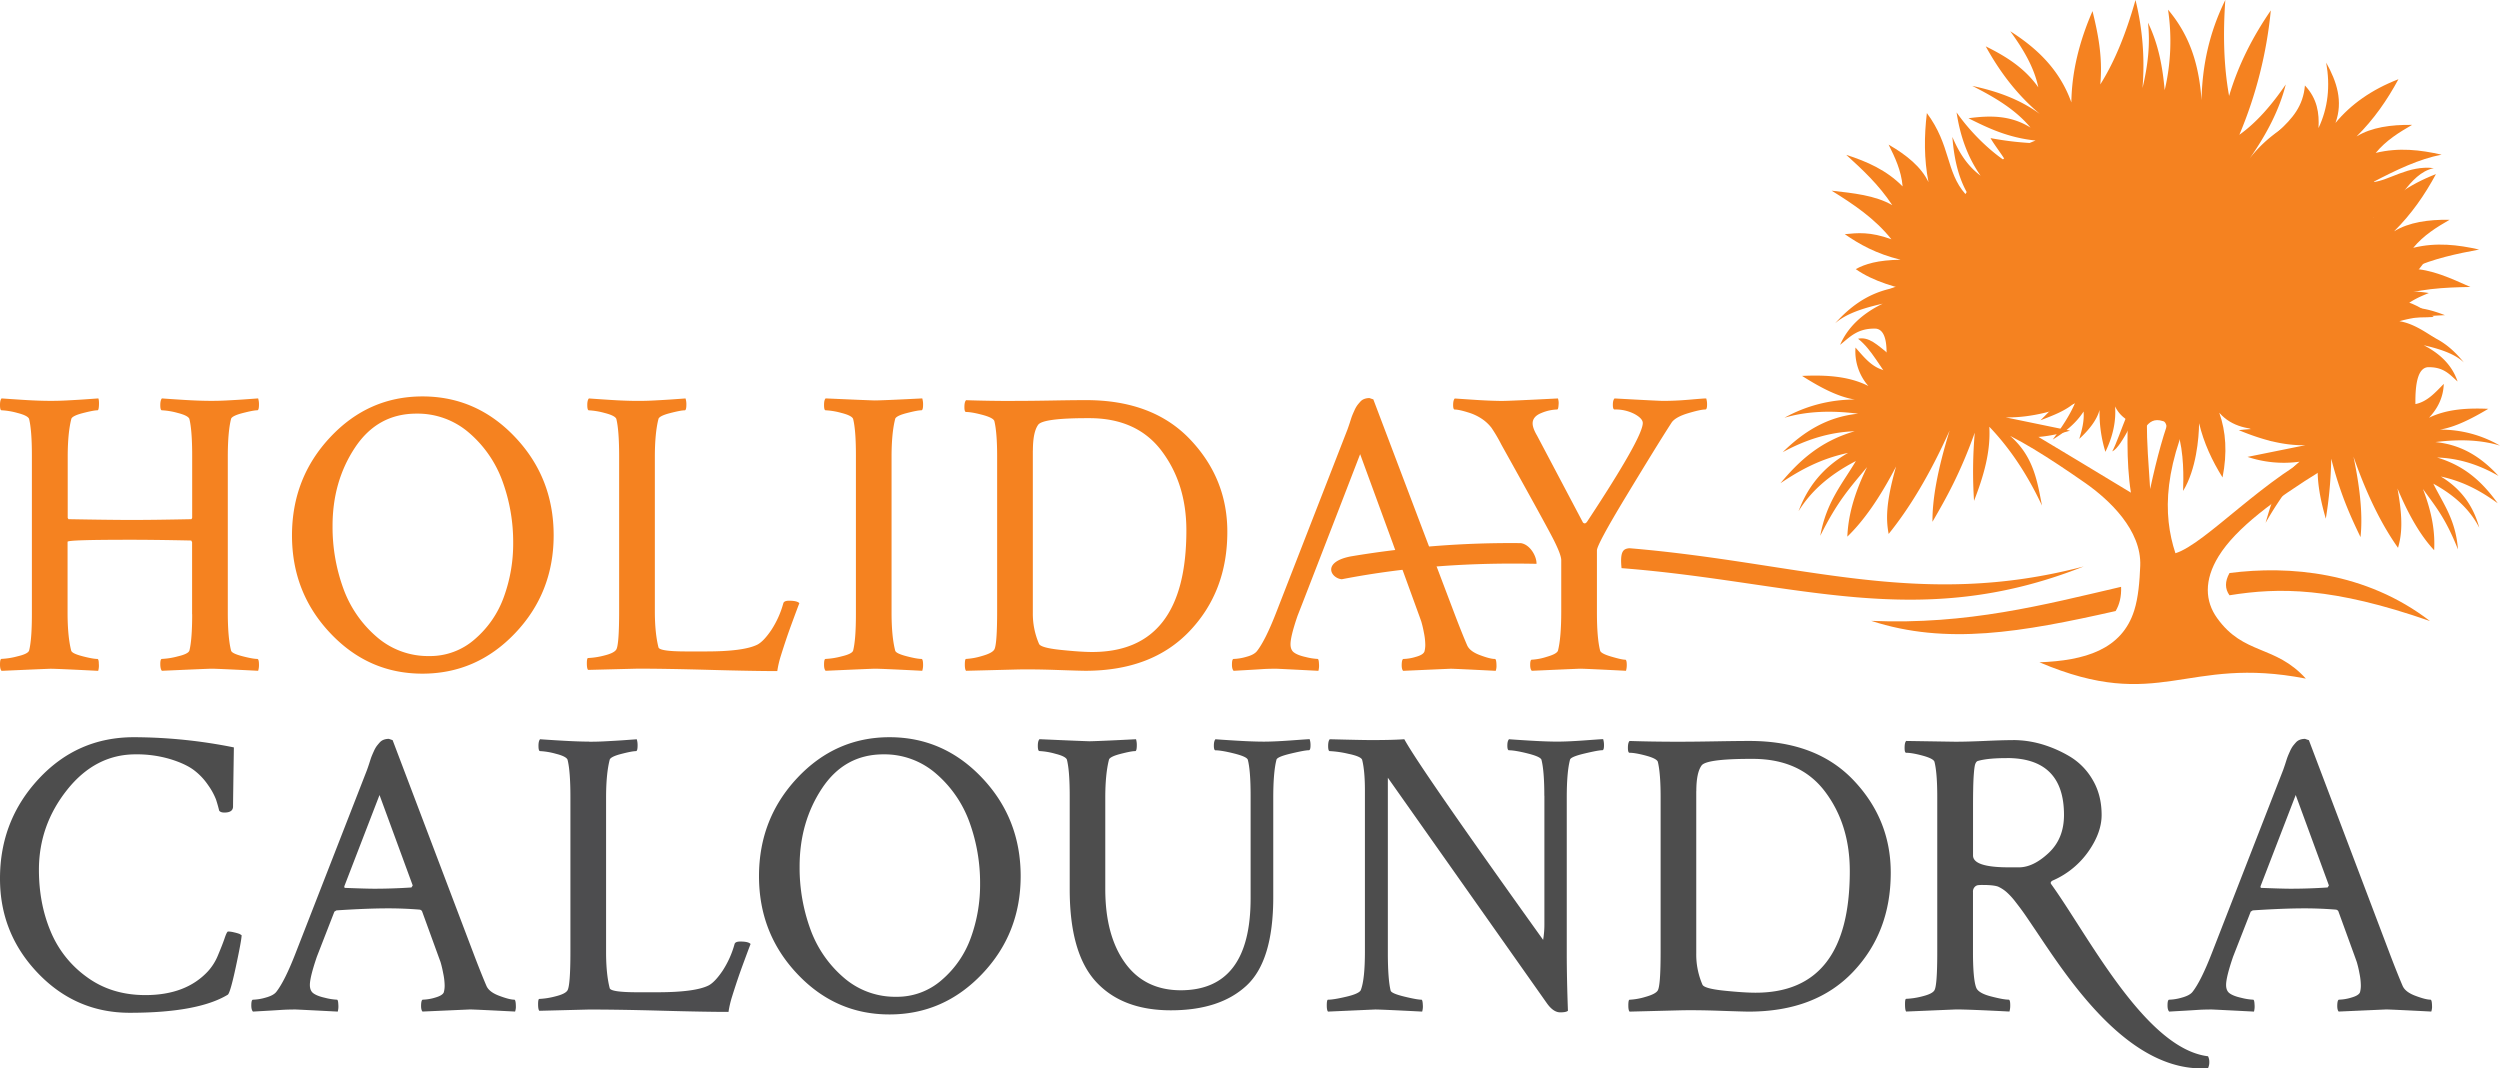 <svg viewBox="0 0 1783 761.97" xmlns="http://www.w3.org/2000/svg"><g fill="#f58220"><path d="m1733.08 442.94c-45.85-35.25-100.49-39.73-143-34.25-3.37 6-3.31 11.31 0 15.86 35.34-5.67 73.32-5.93 143 18.39zm-220.31-24.41c-55.31 12.89-109.46 27.19-178.21 24.27 53.77 17.48 106.92 8.2 174.31-7 2.74-4.62 4.17-10.28 3.9-17.26z" fill-rule="evenodd"/><path d="m137 438.09v-51.39l-.6-1.2c-18.29-.39-32.7-.54-43.21-.54-30 0-45 .44-45 1.44v50.49q0 17 2.59 27.17c.4 1.39 3.14 2.69 8.17 4s8.58 1.9 10.52 1.9c.6 0 1 1.14 1 3.49a13.09 13.09 0 0 1 -.45 5c-19.49-1-30.75-1.49-33.89-1.49-.95 0-12.66.49-35 1.49-.78-.84-1.13-2.28-1.13-4.45 0-2.75.35-4.09 1.15-4.09a52.77 52.77 0 0 0 11.26-1.8c4.94-1.14 7.73-2.49 8.33-4.08 1.34-5.24 2-13.91 2-26v-113.28c0-12.07-.7-20.74-2-26-.6-1.55-3.39-3-8.33-4.24a51 51 0 0 0 -11.26-1.89c-.8 0-1.15-1.25-1.15-3.79 0-2.34.35-3.89 1.15-4.69 2.54.2 7.67.55 15.5 1.05s14.3.7 19.54.7c3.88 0 7.72-.1 11.41-.3s7.68-.4 12-.7l10.52-.75c.4.8.55 2.4.45 4.84s-.45 3.64-1 3.64c-1.94 0-5.43.7-10.52 2s-7.77 2.74-8.17 4.09c-1.74 6.83-2.59 15.85-2.59 27.16v43.52l.55.89q28.64.52 44.41.55 16.89 0 43.21-.55a1.73 1.73 0 0 0 .6-1.19v-44.34c0-12.07-.7-20.74-2-26-.6-1.55-3.39-3-8.33-4.24a51 51 0 0 0 -11.26-1.89c-.75 0-1.15-1.2-1.15-3.64s.4-4 1.15-4.84c2.34.2 7.52.55 15.5 1.05s14.6.7 19.84.7c3.68 0 7.42-.1 11.11-.3s7.63-.4 11.81-.7l10.37-.75a13.94 13.94 0 0 1 .6 4.39c0 2.74-.4 4.09-1.2 4.09-1.94 0-5.43.7-10.51 2s-7.78 2.74-8.18 4.09c-1.54 6-2.34 15.1-2.34 27.16v111c0 12.11.8 21.14 2.34 27.17.4 1.39 3.14 2.69 8.18 4s8.57 1.9 10.51 1.9c.8 0 1.2 1.44 1.2 4.33a12.87 12.87 0 0 1 -.6 4.14c-19.49-1-30.55-1.49-33.29-1.49-1.15 0-13 .49-35.34 1.49-.75-.8-1.15-2.39-1.15-4.83s.4-3.64 1.15-3.64a52.77 52.77 0 0 0 11.26-1.8c4.94-1.14 7.73-2.49 8.33-4.08 1.34-5.24 2-13.91 2-26z"/><path d="m297 295q-27.75 0-43.82 24.22t-16 56.08a127.89 127.89 0 0 0 7.58 44.11 82.24 82.24 0 0 0 23.65 34.59 55.76 55.76 0 0 0 37.68 13.9 48.16 48.16 0 0 0 32.69-12.16 71.31 71.31 0 0 0 20.59-30.05 110.89 110.89 0 0 0 6.63-38.44 126.28 126.28 0 0 0 -7.58-43.91 82.55 82.55 0 0 0 -23.67-34.49 56 56 0 0 0 -37.75-13.85zm-61.44 156.55q-27.36-28.93-27.31-69.83t27.31-69.93q27.29-29.09 65.84-29.06t66 29.06q27.45 29 27.47 69.93t-27.47 69.83q-27.43 28.84-66 28.9t-65.84-28.9z"/><path d="m455 285.92c3.94 0 7.73-.1 11.41-.3s7.68-.4 12-.7l10.51-.75a13.94 13.94 0 0 1 .6 4.39c0 2.74-.4 4.09-1.19 4.09-1.95 0-5.44.7-10.52 2s-7.78 2.74-8.18 4.09c-1.74 6.83-2.59 15.85-2.59 27.16v110.1q0 15.48 2.59 25.72c.6 1.95 7.23 2.89 19.89 2.89h14q27.13 0 36.78-4.93c2.94-1.6 6.18-5 9.82-10.37a67.34 67.34 0 0 0 8.57-19.14c.4-1.19 1.8-1.74 4.09-1.74 3.74 0 6.18.55 7.33 1.74-1 2.55-2.5 6.58-4.54 12.11s-3.64 10-4.78 13.41-2.45 7.38-3.84 11.86a69.86 69.86 0 0 0 -2.59 11.07c-10.17 0-26-.25-47.5-.85s-38.88-.89-52.09-.89l-35.34.89c-.6-.59-.89-2.14-.89-4.68s.29-3.79.89-3.79a53.87 53.87 0 0 0 11.37-1.75c4.88-1.19 7.77-2.64 8.77-4.38 1.34-2.34 2-11.51 2-27.46v-110.37c0-12.46-.7-21.33-2-26.56-.6-1.55-3.39-3-8.32-4.24a51.2 51.2 0 0 0 -11.25-1.89c-.75 0-1.15-1.25-1.15-3.79 0-2.34.4-3.89 1.15-4.69 2.54.2 7.73.55 15.5 1.05s14.31.7 19.54.7z"/><path d="m610.44 324.75q0-18.11-2-26c-.6-1.55-3.39-3-8.32-4.24a51.2 51.2 0 0 0 -11.27-1.89c-.8 0-1.14-1.25-1.14-3.79 0-2.34.34-3.89 1.14-4.69 22.38 1 34.1 1.45 35 1.45 3.14 0 14.41-.45 33.9-1.45a14.26 14.26 0 0 1 .59 4.39c0 2.74-.4 4.09-1.19 4.09-1.95 0-5.44.7-10.52 2s-7.78 2.74-8.17 4.09c-1.75 6.83-2.6 15.85-2.6 27.16v111c0 11.32.85 20.39 2.6 27.17.39 1.39 3.14 2.69 8.17 4s8.57 1.9 10.52 1.9c.79 0 1.19 1.44 1.19 4.33a13.16 13.16 0 0 1 -.59 4.14c-19.49-1-30.76-1.49-33.9-1.49-.94 0-12.66.49-35 1.49-.8-.8-1.14-2.24-1.14-4.38 0-2.75.34-4.09 1.14-4.09a52.93 52.93 0 0 0 11.27-1.8c4.93-1.14 7.72-2.49 8.32-4.08q2-7.86 2-26z"/><path d="m723.76 285.92c7.38 0 16.8-.1 28.16-.3s18.94-.25 22.68-.25q47.55 0 74.17 28t26.56 66q0 42.39-26.86 70.68t-74.17 28.36c-2.34 0-9.32-.2-20.88-.6s-21.29-.5-29.06-.3l-35.34.9c-.6-.6-.9-2-.9-4.38 0-2.75.3-4.09.9-4.09a47.4 47.4 0 0 0 11.21-2.05c5-1.39 7.93-2.94 8.93-4.68 1.34-2.34 2-11.51 2-27.46v-110.41c0-11.46-.7-19.83-2-25.12-.6-1.54-3.44-3-8.63-4.38s-9-2-11.51-2c-.8 0-1.2-1.14-1.2-3.49q0-3.81 1.2-4.93c10.12.35 21.68.55 34.74.55zm12.86 35.34v115.63a54 54 0 0 0 4.38 22.23c.74 1.95 6 3.39 15.6 4.39s17.1 1.49 22.34 1.49q67.2 0 67.18-86.72c0-22.23-5.88-41.07-17.64-56.67s-29-23.38-51.59-23.38h-1.44c-21 0-32.7 1.59-35 4.69-2.54 3.48-3.79 9.61-3.79 18.39z"/><path d="m979.43 284.77 58.41 154.23c3.49 9.13 6.33 16.15 8.43 21 1.19 2.94 4.18 5.33 9.07 7.18s8.47 2.79 10.81 2.79c.8 0 1.15 1.84 1.15 5.53a10.86 10.86 0 0 1 -.55 2.94q-29.24-1.5-32.15-1.49c-.2 0-11.46.49-33.89 1.49-.75-.8-1.1-2.39-1-4.83s.55-3.64 1.3-3.64a33.08 33.08 0 0 0 8.77-1.5c3.49-.95 5.53-2.24 6.13-3.79a18.48 18.48 0 0 0 .6-4.68 44.93 44.93 0 0 0 -1-8.87 73.74 73.74 0 0 0 -1.89-8l-1.15-3.24-6-16.5-6-16.5-.09-.12-6.66-18.22v-.05l-23.66-64.6-14.45 37.45-26.42 68.18-3.79 9.7c-3.34 9.77-5 16.45-5 20.19 0 2.69.8 4.64 2.35 5.83 1.74 1.35 4.58 2.49 8.47 3.34a42.92 42.92 0 0 0 8.47 1.35c.6 0 .9 1.14 1 3.49a14.51 14.51 0 0 1 -.4 5q-29.24-1.5-30.11-1.49c-3.88 0-7.27.09-10.21.3s-6.18.39-9.77.59-7.08.4-10.37.6c-.8-.8-1.2-2.24-1.2-4.38 0-2.75.4-4.09 1.2-4.09a36 36 0 0 0 9-1.5c3.69-.95 6.23-2.34 7.63-4.09 4.08-5.23 8.62-14.4 13.7-27.46l50.84-130.56c.35-1 .9-2.49 1.6-4.64s1.19-3.78 1.59-4.83 1-2.44 1.75-4.09a21.19 21.19 0 0 1 2-3.63c.6-.8 1.35-1.7 2.2-2.65a7.17 7.17 0 0 1 2.94-2 10.25 10.25 0 0 1 3.64-.6l2.64.9z"/><path d="m1072.59 285.92c2.29 0 15.15-.55 38.53-1.75a10.42 10.42 0 0 1 .45 4.54c-.1 2.24-.45 3.34-1 3.34a31.38 31.38 0 0 0 -11.22 2.49c-4.18 1.65-6.28 4.14-6.28 7.43 0 2.14 1 5.08 3.19 8.77l32.7 61.91c1 1 1.95.79 2.94-.55q39.7-60.19 39.73-70.38 0-3.21-5.84-6.43a29.46 29.46 0 0 0 -14.3-3.24c-.8 0-1.2-1.1-1.2-3.34s.4-3.74 1.2-4.54c21.58 1.2 33.1 1.75 34.44 1.75 6 0 12.26-.3 18.69-.85s10.52-.9 12.26-.9a13.94 13.94 0 0 1 .6 4.39c0 2.34-.4 3.49-1.19 3.49-2.35 0-6.43.9-12.27 2.64s-9.72 3.89-11.66 6.43c-7.43 11.46-18.14 28.91-32.3 52.29s-21.13 36.38-21.13 39.12v44.36c0 12.11.75 21.14 2.29 27.17.4 1.39 3 2.79 7.93 4.23s8.17 2.2 9.92 2.2c.79 0 1.14 1.29 1.14 3.78a14.52 14.52 0 0 1 -.55 4.14q-29.22-1.5-32.74-1.49c-.55 0-12.06.49-34.44 1.49-.8-.8-1.15-2.14-1.15-4.14 0-2.49.35-3.78 1.15-3.78a41.71 41.71 0 0 0 10.66-2.05c4.74-1.34 7.43-2.79 8-4.38 1.54-6 2.34-15.35 2.34-28v-36.55c0-2.69-2.09-8.12-6.28-16.2s-16.3-30.1-36.39-66.14a110.78 110.78 0 0 0 -7.12-12.11 29.09 29.09 0 0 0 -7.18-6.58 35.77 35.77 0 0 0 -9.62-4.39c-4.29-1.34-7.43-2-9.37-2-.75 0-1.15-1.05-1.15-3.19 0-2.34.4-3.89 1.15-4.69l15.8 1.05c7.38.45 13.81.7 19.29.7z"/></g><path d="m172.31 667.13q0 3.21-4.09 22.33c-2.74 12.76-4.69 19.44-5.83 20q-21.31 12.85-69.83 12.86-38.5-.01-65.56-28.32t-27-67.49q0-41.41 27.71-71.13t68.09-29.6a364.62 364.62 0 0 1 71 7.27q-.6 39.18-.59 42.07c0 2.94-2.05 4.39-6.14 4.39-1.94 0-3.23-.5-3.78-1.45-.6-2.54-1.35-5.13-2.2-7.78a46.68 46.68 0 0 0 -5.58-10.21 44.74 44.74 0 0 0 -10.22-10.82c-4-3-9.62-5.63-16.94-7.87a83.5 83.5 0 0 0 -24.71-3.38c-19 0-35.33 8.42-48.74 25.27s-20.14 35.83-20.14 57.07c0 15.8 2.69 30.3 8.18 43.51a75.64 75.64 0 0 0 25.82 32.85q17.64 13 41.91 13 28.93 0 44.66-17a38.53 38.53 0 0 0 7.18-11.52c2-4.78 3.59-8.77 4.68-12s1.9-4.83 2.5-4.83a18.18 18.18 0 0 1 4.18.6 28 28 0 0 1 4 1.14l1.45.9z" fill="#4d4d4d"/><path d="m280 527.82 58.46 154.18c3.49 9.12 6.33 16.15 8.42 21 1.2 2.94 4.19 5.33 9.07 7.17s8.48 2.79 10.82 2.79c.8 0 1.15 1.85 1.15 5.54a11 11 0 0 1 -.55 2.94q-29.24-1.5-32.15-1.5l-33.89 1.5c-.75-.8-1.1-2.39-1-4.84s.55-3.64 1.3-3.64a33 33 0 0 0 8.77-1.49c3.49-1 5.53-2.24 6.13-3.79a18.48 18.48 0 0 0 .6-4.68 44.94 44.94 0 0 0 -1.05-8.88 77.85 77.85 0 0 0 -1.89-8l-1.19-3.24-12-33a2.35 2.35 0 0 0 -1.8-1.14c-7.57-.6-14.95-.9-22.18-.9q-15.17 0-37.08 1.45l-1.45.89-12.49 32.1c-3.33 9.77-5 16.45-5 20.19 0 2.69.8 4.63 2.34 5.83 1.75 1.35 4.59 2.49 8.48 3.34a42.49 42.49 0 0 0 8.47 1.34c.6 0 .9 1.15 1 3.49a14.55 14.55 0 0 1 -.4 5q-29.23-1.5-30.11-1.5c-3.89 0-7.27.1-10.22.3s-6.18.4-9.76.6-7.08.4-10.37.6c-.8-.8-1.2-2.25-1.2-4.39 0-2.74.4-4.09 1.2-4.09a35.94 35.94 0 0 0 9-1.49c3.69-1 6.23-2.34 7.62-4.09 4.09-5.23 8.63-14.4 13.71-27.46l50.89-130.55c.35-.95.9-2.49 1.6-4.63s1.19-3.79 1.59-4.84 1-2.44 1.75-4.09a21.07 21.07 0 0 1 2-3.64c.6-.79 1.35-1.69 2.19-2.64a7.3 7.3 0 0 1 2.94-2 10.33 10.33 0 0 1 3.64-.6l2.64.9zm-33.85 105.42c10.12.39 17 .59 20.73.59q12.87 0 26.57-.89l.9-1.45-23.68-64.49-25.12 65.14c0 .75.2 1.15.6 1.15z" fill="#4d4d4d"/><path d="m420.2 529c3.94 0 7.73-.1 11.42-.3s7.67-.4 12-.7l10.52-.75a14.21 14.21 0 0 1 .59 4.39c0 2.74-.39 4.08-1.19 4.08-1.95 0-5.43.7-10.52 2s-7.77 2.74-8.17 4.08c-1.75 6.83-2.59 15.85-2.59 27.17v110.1c0 10.32.84 18.89 2.59 25.72.6 1.94 7.22 2.89 19.88 2.89h14q27.14 0 36.78-4.93c2.94-1.6 6.18-5 9.82-10.37a67.62 67.62 0 0 0 8.58-19.14c.39-1.2 1.79-1.74 4.08-1.74 3.74 0 6.18.54 7.33 1.74-1 2.54-2.49 6.58-4.54 12.11s-3.63 10-4.78 13.41-2.44 7.38-3.84 11.86a71 71 0 0 0 -2.59 11.07c-10.17 0-26-.25-47.5-.85s-38.91-.84-52.07-.84l-35.33.9c-.6-.6-.9-2.14-.9-4.69s.3-3.78.9-3.78a53.71 53.71 0 0 0 11.33-1.79c4.88-1.19 7.78-2.64 8.77-4.38 1.35-2.35 2.05-11.52 2.05-27.47v-110.4c0-12.46-.7-21.33-2.05-26.57-.6-1.54-3.39-3-8.32-4.23a51.27 51.27 0 0 0 -11.27-1.9c-.74 0-1.14-1.24-1.14-3.78 0-2.35.4-3.89 1.14-4.69 2.55.2 7.73.55 15.5 1s14.31.7 19.54.7z" fill="#4d4d4f"/><path d="m630.09 538q-27.74 0-43.81 24.22t-16 56.07a127.84 127.84 0 0 0 7.57 44.11 82.27 82.27 0 0 0 23.63 34.6 55.75 55.75 0 0 0 37.68 13.91 48.24 48.24 0 0 0 32.7-12.16 71.23 71.23 0 0 0 20.58-30.06 110.64 110.64 0 0 0 6.56-38.39 126.56 126.56 0 0 0 -7.57-43.92 82.63 82.63 0 0 0 -23.68-34.49 56 56 0 0 0 -37.66-13.89zm-61.46 156.59q-27.36-28.94-27.31-69.83t27.31-69.93q27.3-29.07 65.85-29.05t66 29.05q27.43 29 27.46 69.93t-27.46 69.83q-27.45 28.86-66 28.91t-65.85-28.91z" fill="#4d4d4d"/><path d="m776.33 528.67c3.09 0 14.4-.45 33.89-1.45a14.46 14.46 0 0 1 .55 4.09c0 2.94-.35 4.38-1.15 4.38-1.94 0-5.43.7-10.51 2s-7.78 2.74-8.18 4.08c-1.74 6.83-2.64 15.85-2.64 27.17v65.14q0 33 14 52.54t39.71 19.64q50 0 49.94-65.7v-73c0-11.91-.64-20.48-2-25.72-.55-1.54-3.94-3-10.07-4.53s-10.47-2.19-13-2.19c-.74 0-1.14-1.1-1.14-3.34s.4-3.74 1.14-4.54c2.54.2 7.63.55 15.2 1s14 .7 19.29.7c5 0 11.42-.3 19.14-.85s12.22-.9 13.56-.9a13.89 13.89 0 0 1 .6 4.39c0 2.34-.4 3.49-1.2 3.49-1.94 0-6.18.79-12.71 2.34s-10 3-10.36 4.38c-1.55 6-2.3 15.11-2.3 27.17v71q0 45.22-19 62.9t-54 17.69q-34.75 0-53.48-20.43t-18.69-66v-66.33c0-12.06-.65-20.73-2-26-.55-1.54-3.34-3-8.33-4.23a50.41 50.41 0 0 0 -11.21-1.9c-.8 0-1.2-1.24-1.2-3.78 0-2.35.4-3.89 1.2-4.69 22.38 1 34 1.45 35 1.45z" fill="#4d4d4d"/><path d="m1101.41 567.54c0-11.91-.7-20.48-2.05-25.72-.6-1.54-4-3-10.12-4.53s-10.46-2.19-13-2.19c-.8 0-1.2-1.1-1.2-3.34s.4-3.74 1.2-4.54c2.49.2 7.57.55 15.15 1s14 .7 19.29.7c5.08 0 11.46-.3 19.14-.85s12.21-.9 13.55-.9a13.89 13.89 0 0 1 .6 4.39c0 2.34-.4 3.49-1.14 3.49-2 0-6.18.79-12.71 2.34s-10 3-10.37 4.38c-1.6 6-2.34 15.11-2.34 27.17v111c0 12.11.29 25.72.84 40.92-.74.75-2.59 1.15-5.53 1.15-3.29 0-6.53-2.25-9.62-6.68l-113.29-160.65v124.71c0 12.86.7 21.88 2 27.16.4 1.35 3.69 2.75 9.82 4.24s10.17 2.19 12.11 2.19c.55 0 .9 1.15 1 3.49a13.13 13.13 0 0 1 -.45 5c-19.44-1-30.65-1.5-33.54-1.5l-33.6 1.5c-.6-.6-.89-2.05-.89-4.39 0-2.74.29-4.09.89-4.09 2.74 0 7.13-.74 13.26-2.19s9.59-3.1 10.16-4.8c1.94-5.09 2.89-14.21 2.89-27.47v-114.82c0-9.52-.7-16.8-2-21.89-.6-1.54-3.89-3-9.92-4.23a74.1 74.1 0 0 0 -13.16-1.9c-.75 0-1.15-1.19-1.15-3.63s.4-4 1.15-4.84q22.8.6 29.81.6 15.17 0 23.37-.6 10.77 19.89 99 143.1a67.9 67.9 0 0 0 .9-12v-90.78z" fill="#4d4d4d"/><path d="m1196.91 529c7.37 0 16.79-.1 28.16-.3s18.94-.25 22.68-.25q47.55 0 74.16 28t26.57 66q0 42.39-26.87 70.68t-74.16 28.36c-2.34 0-9.32-.2-20.89-.6s-21.28-.5-29-.3l-35.34.9c-.6-.6-.9-2.05-.9-4.39 0-2.74.3-4.09.9-4.09a47.26 47.26 0 0 0 11.21-2c5-1.39 7.93-2.94 8.92-4.68 1.35-2.35 2-11.52 2-27.47v-110.47c0-11.46-.7-19.84-2-25.12-.59-1.55-3.44-3-8.62-4.39s-9-2-11.51-2c-.8 0-1.2-1.15-1.2-3.49 0-2.54.4-4.19 1.2-4.93q15.16.52 34.74.55zm12.86 35.33v115.61a54.15 54.15 0 0 0 4.38 22.23c.75 1.94 6 3.39 15.6 4.38s17.1 1.45 22.33 1.45q67.22 0 67.19-86.73c0-22.23-5.88-41.07-17.64-56.67s-29-23.37-51.59-23.37h-1.45c-21 0-32.69 1.59-35 4.68-2.54 3.49-3.78 9.62-3.78 18.39z" fill="#4d4d4d"/><path d="m1431.14 540.68c-8.77 0-15.6.64-20.43 2-.8.2-1.45.9-1.94 2.19s-.85 4.19-1.15 8.72-.45 11.67-.45 21.19v35.34q0 8.45 25.42 8.47h7.28q10.25 0 21.18-10.22c7.33-6.83 11-15.85 11-27.16q0-40.61-40.88-40.57zm4.64-12.86a73.24 73.24 0 0 1 20.19 2.89 87.29 87.29 0 0 1 20.13 8.77 46.31 46.31 0 0 1 16.35 16.65q6.43 10.83 6.43 25.12c0 8.17-3 16.75-9.22 25.72a60.47 60.47 0 0 1 -25 20.73c-1.94.75-2.55 1.78-1.74 2.89 26.22 36.26 67 117.28 111.85 122.74a8.77 8.77 0 0 1 .9 4.08 9.67 9.67 0 0 1 -.9 4.39c-56 4-99.42-63.24-122.22-97.17-4-5.93-6.88-10.21-8.72-12.85s-4-5.49-6.43-8.63a49.11 49.11 0 0 0 -6.43-7 25.11 25.11 0 0 0 -6-3.84c-2.14-.75-5.78-1.15-10.81-1.15a29.44 29.44 0 0 0 -3.49.15 4.09 4.09 0 0 0 -2.34 1.3 4.72 4.72 0 0 0 -1.2 3.54v42.91c0 13.06.8 21.53 2.34 25.42 1 2.49 4.44 4.59 10.37 6.13s10.17 2.34 12.71 2.34c.8 0 1.15 1.35 1.15 4.09a15.66 15.66 0 0 1 -.55 4.39q-29.24-1.5-38-1.5l-35.64 1.5c-.6-.6-.85-2.34-.85-5.29 0-2.54.25-3.78.85-3.78a53.63 53.63 0 0 0 11.41-1.75c4.84-1.19 7.78-2.64 8.73-4.38 1.39-2.35 2-11.52 2-27.47v-110.37c0-11.47-.65-19.84-2-25.12-.55-1.55-3.44-3-8.58-4.39s-9-2-11.56-2c-.8 0-1.15-1.15-1.15-3.49 0-2.54.35-4.19 1.15-4.94l35 .55c5.83 0 12.76-.2 20.73-.55s14.81-.59 20.44-.59z" fill="#4d4d4d"/><path d="m1646.67 527.82 58.41 154.18c3.49 9.12 6.33 16.15 8.42 21 1.2 2.94 4.19 5.33 9.08 7.17s8.47 2.79 10.81 2.79c.8 0 1.15 1.85 1.15 5.54a11 11 0 0 1 -.55 2.94q-29.23-1.5-32.15-1.5l-33.89 1.5c-.75-.8-1.1-2.39-1-4.84s.55-3.64 1.3-3.64a33 33 0 0 0 8.77-1.49c3.49-1 5.53-2.24 6.13-3.79a18.48 18.48 0 0 0 .6-4.68 44.94 44.94 0 0 0 -1-8.88 75.29 75.29 0 0 0 -1.89-8l-1.15-3.24-12-33a2.35 2.35 0 0 0 -1.79-1.14c-7.58-.6-15-.9-22.19-.9q-15.17 0-37.08 1.45l-1.44.89-12.56 32.1c-3.34 9.77-5 16.45-5 20.19 0 2.69.8 4.63 2.34 5.83 1.75 1.35 4.59 2.49 8.48 3.34a42.7 42.7 0 0 0 8.47 1.34c.6 0 .9 1.15 1 3.49a14.55 14.55 0 0 1 -.4 5q-29.24-1.5-30.11-1.5c-3.88 0-7.27.1-10.21.3s-6.18.4-9.77.6-7.08.4-10.37.6c-.8-.8-1.2-2.25-1.2-4.39 0-2.74.4-4.09 1.2-4.09a35.94 35.94 0 0 0 9-1.49c3.69-1 6.23-2.34 7.63-4.09 4.08-5.23 8.62-14.4 13.7-27.46l50.84-130.54c.35-.95.9-2.49 1.6-4.63s1.19-3.79 1.59-4.84 1-2.44 1.75-4.09a21.77 21.77 0 0 1 2-3.64c.6-.79 1.35-1.69 2.2-2.64a7.17 7.17 0 0 1 2.94-2 10.23 10.23 0 0 1 3.63-.6l2.65.9zm-33.9 105.42c10.12.39 17 .59 20.74.59 8.57 0 17.44-.29 26.56-.89l.9-1.45-23.67-64.49-25.12 65.14c0 .75.19 1.15.59 1.15z" fill="#4d4d4d"/><g fill="#f58220" fill-rule="evenodd"><path d="m1514.82 220.27 21.27 37c-7.35 30.28-5 55.61-2.61 91.49 10-46.14 20.32-74.39 38.5-91.49-4.37 9.7 3.62 9.21-.87 17.91-29.12 56.42-28.61 91.87-19.6 119.39 21.68-6.68 64-55 109.5-75.59l-4.68 16.19c-34.47 21.24-61.73 41.61-74 61.52-10.61 17.21-9.64 32.18-1.11 44.09 19.13 26.71 41.21 18.84 63.31 43.21-86-16.78-104.08 24.86-190-11.64 32.18-1.2 58.78-8.93 67.61-37 2.92-9.25 3.83-20.69 4.28-31.8 1-25.41-22-47-39.1-59-26.07-18.17-49.6-33.24-68.51-40.31-21.24-.1-36.43 3.18-45.25 10h-23.91c19.3-5.4 42.3-15.15 57.9-16.2-.36-12.34-17.27-24.68-25.9-37l15.35 1.66c.72 11.25 11.88 22.23 23.29 28.84 7.25-11.32 8.49-32.64 18-36.56l-6.98 23.02c-5.75 19.13-8.3 15.15 7.75 24.76 30.5 18.26 57 34.21 80.7 48.6-7.14-45.69 4.7-99.17-4.94-131.13z"/><path d="m1282.81 364.45c7.94-12.83 20.17-24.94 40.8-35.64-9.82 16.54-21 29.07-25.4 53.33 12.45-24.94 20.89-33.9 33.37-49-10.23 21-13.48 36.39-14.07 49.59 11.31-10.91 22.88-27.09 34.79-50.07-7.65 26.72-7.09 38.54-5.32 48.15 14.16-17.54 28.6-40.67 43.54-73.84-9.13 29.46-12.4 49.91-12.29 65.17 9.85-17 19.72-34.42 30.18-63.56a320.67 320.67 0 0 0 -.53 48.63c6.74-17.34 11.95-34.82 10.9-52.87 14.84 15.51 27.3 34.35 37.56 56.24-3.35-17.43-6-35-22.54-49.56 13.76 2.06 28 .63 42.58-3.88l-46-9.49c18.19.43 36.67-4.79 55.25-12.18-10.3-1.09-19.16-1.75-28.89 0 11.82-4.79 21.42-11.93 27.17-23.11l-62.3-81.85-74 25.51c-16.86 4.06-28.7 13.4-38.8 24.56 5.72-5 14.74-9.72 33.93-14-15.56 7.57-25.26 17.53-30.38 29.37 6.83-5.45 12.41-12.06 25.63-11.56 7.33 1 8.69 12.49 6.67 29.85-9.35-1.85-15.15-9.4-21.32-16.37a37.41 37.41 0 0 0 9.2 27.45c-13.83-7.07-30.22-8-47.3-7.22 13 8.27 25.76 15 37.67 16.85a103.08 103.08 0 0 0 -50.25 13c15.21-4.55 32.8-5.44 52.62-2.89-22.5 2.2-39.27 13.16-53.87 27.45 16.63-9.07 33.7-14.38 51.32-14.93-24.75 7.15-39.84 21.38-52.92 37.07 13.66-9.19 28.47-17.45 48.28-21.66-18.67 10.66-29.14 25.06-35.31 41.41z"/><path d="m1348 253.29c1.51 5.33-.06 13.59 1.44 18.92-9.07-10.52-14.21-22.65-24.28-30.64 7.8-1.55 13.37 4.05 22.84 11.72z"/><path d="m1416.14 213.2-46.62-4.26c-16.94-3.71-33.33-8.1-46-17 6.64-3.67 15.71-6.47 32-6.69-17.58-4.32-29.33-11-39.83-18.24 9.1-.89 18.07-1.9 33.27 3.65-11.85-14.86-27.06-25-42.64-34.67 15.43 1.78 31 3.27 43.26 10.34-9.66-14.64-21.23-25.32-32.85-35.89 14.71 4.72 28.74 10.86 40.22 22.51-1-11.45-5.45-20.67-10-29.8 12.84 7.41 23.28 15.89 28.45 26.76-3.23-16.42-3.12-32.85-1.16-49.27 17.17 23.12 13.4 41.82 27.49 57.78 5.72-9.24 13-17.2 26-20.68l-11.52 95.49z"/><path d="m1624.24 214.59 41.67 19.76c16.42 5.36 29.36-2 45.22-3.16-12.28-3.61-9.91-1.76-19.53-9.76 17.31 5.17 31.12 5.42 44.18 4.61-7.12-5.3-14.07-10.64-30.09-13.59 18.67-6.55 37.42-7.48 56.18-7.78-14-6.23-28-12.79-42.43-13 16.71-7.46 32.7-10.65 48.67-13.71-15.13-3.4-30.53-5.27-47-1.22 7.56-9.13 16.71-14.65 25.93-20-15.13-.2-28.89 1.71-39.61 8.25 12.35-12.19 21.9-26 29.89-40.82-19.29 7.46-34 18-44.89 31.16 5.55-15.41.92-29.43-6.65-43 3 16.74 1.33 32.34-5.47 46.68.61-10.63-.86-21-9.7-30.39q-23.17 43-46.37 86z"/><path d="m1768.18 376.31c-5.85-11.3-15.54-21.95-32.74-31.36 7.17 14.55 15.93 25.58 17.6 46.93-8.73-21.95-15.36-29.84-25-43.12 7.13 18.51 8.62 32 8 43.65-9-9.6-17.73-23.85-26.17-44.07 4.36 23.52 2.81 33.92.4 42.37-10.9-15.43-21.54-35.79-31.75-65 5.42 25.93 6.47 43.93 5 57.36-7.16-14.93-14.29-30.3-20.9-55.94a287.9 287.9 0 0 1 -3.86 42.8c-4.39-15.26-7.42-30.64-4.89-46.53-14.45 13.64-27.08 30.22-38.06 49.5 4.49-15.35 8.42-30.82 24.25-43.62a81.8 81.8 0 0 1 -37.13-3.42l41.3-8.35c-16 .38-31.84-4.21-47.54-10.72 9.16-1 17-1.54 25.43 0-10-4.22-17.79-10.5-21.86-20.34l62.13-72 62.85 22.46c14.47 3.57 24.06 11.79 32 21.61-4.59-4.36-12.11-8.56-28.62-12.29 13 6.67 20.67 15.44 24.12 25.85-5.52-4.8-9.85-10.61-21.52-10.17-6.55.9-8.76 11-8.54 26.27 8.4-1.63 14.18-8.27 20.23-14.4-.34 9.35-4.08 17.3-10.55 24.15 12.81-6.22 27.32-7 42.28-6.36-12.19 7.29-24 13.18-34.66 14.84a84.25 84.25 0 0 1 43.02 11.42c-13-4-28.38-4.79-46.06-2.54 19.61 1.93 33.4 11.58 45 24.15-13.83-8-28.37-12.66-43.83-13.14 21.14 6.3 33.16 18.82 43.27 32.63-11.21-8.09-23.5-15.36-40.57-19.07 15.49 9.39 23.42 22.06 27.4 36.45z"/><path d="m1648.18 235 24.82 16.76c10 5 20 9.52 30.32 10.25-1.59-4.49-4.76-9.53-12.64-16.22a76.61 76.61 0 0 0 27.86 7.17c-4.06-4.12-8-8.25-18-11.68 12.58-2.49 24.68-1.32 36.72.25-8.39-5.37-16.72-11-26-12.44 11.42-3.27 22-3.83 32.48-4.31-9.37-3.64-19.06-6.31-30-5.24 5.7-5.22 12.09-7.94 18.51-10.56-9.68-1.56-18.67-1.62-26.16 1.62a111.13 111.13 0 0 0 23-23.71c-13.06 3-23.48 8.5-31.7 16 5-9.49 3.38-19-.18-28.61.34 11.17-2.22 21.15-7.93 29.83 1.4-6.86 1.44-13.73-3.33-20.67z"/><path d="m1670 272.06-1.89-46.83c-2.85-17.13-15.13-24.33-23.4-37.42 2.48 12.59 3 9.54.45 22.21-3.42-17.79-9.51-29.88-16.18-40.74-1.34 9.05-2.81 18 2 33.45-14.22-12.6-23.59-28.33-32.42-44.4 1 15.52 1.68 31.2 8.12 43.79-14.11-10.41-24.18-22.51-34.13-34.67 4 14.94 9.38 29.3 20.41 41.36-11.37-1.58-20.35-6.5-29.22-11.56 6.74 13.21 14.68 24.08 25.26 29.8-16.22-4.05-32.61-4.77-49.08-3.65 15.28 12.64 31.16 19.63 47.54 21.9-15.9 3.59-26 15.22-34.32 29.19 13.16-11.72 10.32-10.63 25.87-12.56-9.51 5.26-.68 4.06-4.8 16.82 31.9 10.09 63.86 3 95.83-6.69z"/><path d="m1570.21 219.52-34.61 23.57c-11.8 10.25-12.36 22.91-19 35.32 8.52-7.82 6-6.77 16.59-10.85-12.08 11-21.19 44.24-26.75 54.4 7.37-3.26 17.08-29.32 26.88-40.23-10.93 16.77-4.71 33.64-13.34 47.89 7.16-20.71 10.75-33.1 22.52-29.31 7.16 1 .44 33.2-4.79 46.44 9.71-10.05 10.55-25.26 15.29-39.27 4.85 15.82 4.25 33.58 4 42.66 9.37-15.35 11.27-37.64 11.39-48.3 3.37 14.13 9.33 26.81 16.72 38.68 3.47-17.49 2.45-32.75-2.33-46.16 9 10.28 21.79 12.35 35.65 12-14.07-4.37-25.06-11.81-32.67-22.61 7.74 4.67 16.26 7.66 27.53 4.73l-43.07-69z"/><path d="m1513.79 235.72-27.66 10c-9.84 4.94-12.54 13.61-19.27 21 7.19-3.85 5.3-3.58 13.18-4.47a80.38 80.38 0 0 0 -22.19 17.33c5.57-.91 11.07-1.73 19.68-7.49-5.67 10.83-13.83 19.38-22.27 27.67 9.12-3.53 18.38-6.91 25-13.12-4.37 10.36-10.29 18.64-16.24 26.85 8.39-5.18 16.24-11.12 22-20 .53 7.06-1.24 13.32-3.11 19.55 7-6.5 12.45-13.28 14.5-20.65a94.84 94.84 0 0 0 4.16 29.86c5.56-11.47 7.67-22.23 6.91-32.4 4.19 8.77 12.42 12.55 21.82 14.87-8.68-5.6-14.72-12.77-17.87-21.65 4.36 4.66 9.55 8.29 17.69 8.32q-8.19-27.84-16.37-55.69z"/><path d="m1398 160.22q13-20.67 25.94-41.34c4.64-6 10.92-12 27.85-18.65-19.78-2.06-33.93-8.91-47.9-15.9 15-2 29.85-2.35 44.27 6.67-10.71-12.92-25.72-21.72-41.57-29.74 16.73 3.62 33.08 9 48.21 20-16.66-14.05-28.82-30.49-38.58-48.2 14.33 7.07 27.79 15.42 37.49 29.22-3-14.42-10.84-27.39-20-40 19.2 12.21 35.31 27.54 43.58 50.76.28-21.71 5.63-43.41 15.09-65.12 3.91 16.11 7.35 32.51 5.55 52.3 10.93-17.38 18.81-38 25.1-60.23a194.91 194.91 0 0 1 5 62.8c3.74-15.56 5.66-31.11 3.9-46.66 7.62 15.7 10.45 31.88 11.92 48.19a152.15 152.15 0 0 0 2.4-57.42c17 20.09 22.25 42.07 23.9 64.6.42-24.71 5.63-48.62 16.95-71.51-1.67 23.65-1.24 46.62 2.69 68.44 6.72-22.66 17.14-42.64 29.75-61a303.65 303.65 0 0 1 -22.43 88.7c12.18-8.66 23-21.12 33.09-35.89-4.41 17.61-13.4 35.21-25.75 52.81 11.71-15.2 26.87-25 43.68-32.3-9.22 11.91-16.32 25.84-20.27 44.66l48.22 82-148.34 62.32-113.54-24.38z"/><path d="m1534.14 200.75-89.41 88.36 29.22.71 20.03-10.82 29.27 20.27 55.76-37.34-5.4 25.13 46.19 27.57 41.58-15.93z"/><path d="m1596.74 125c13.88 6.58 28.49 35 42.38 41.61 16.42 5.36 29.36-2 45.21-3.16-12.27-3.61-10.23 4.67-19.84-3.32 17.3 5.16 31.44-1 44.5-1.83-7.12-5.3-.53 0-16.56-2.94 18.67-6.55 24.66-31.47 43.34-35.46-18.14-2.19-31.81 8.89-43.42 10 16.64-8.7 33-16.54 49-19.6-15.13-3.4-30.53-5.27-47-1.23 7.56-9.12 16.72-14.64 25.94-20-15.14-.2-28.89 1.71-39.61 8.25 12.35-12.19 21.89-26 29.89-40.82-19.29 7.46-34 18-44.9 31.16 5.55-15.41.93-29.43-6.64-43 3 16.74 1.32 32.34-5.48 46.68.62-10.63-.86-21-9.69-30.39-2.4 29.64-31.63 35.49-47.08 64.16z"/><path d="m1410.74 156.89q-2.79-7.89-5.59-15.77c-8.14-12.36-11.48-27.34-12.72-43.47 4.44 10.43 10.13 20.21 20.17 27.7-9.36-13.28-14.67-28.54-17.16-45.17 9.83 14 23 26.83 35.2 35-2.9-5.14-8.09-11.54-11-16.68a221.69 221.69 0 0 0 55.66 3.41l-64.58 55z"/><path d="m963.21 396.85c-20.72 4.11-14 15.57-6.25 16.27 48.14-9.35 94.21-11.92 138.89-11 .13-5.36-4.55-13.75-11.19-14.76a688.52 688.52 0 0 0 -121.45 9.49zm193.28 8.35c125.34 9.74 210.69 46 329.62-1.21-117.74 30.94-201.47-2.77-324-13-4.42.39-6.82 2.17-5.63 14.17z"/></g></svg>